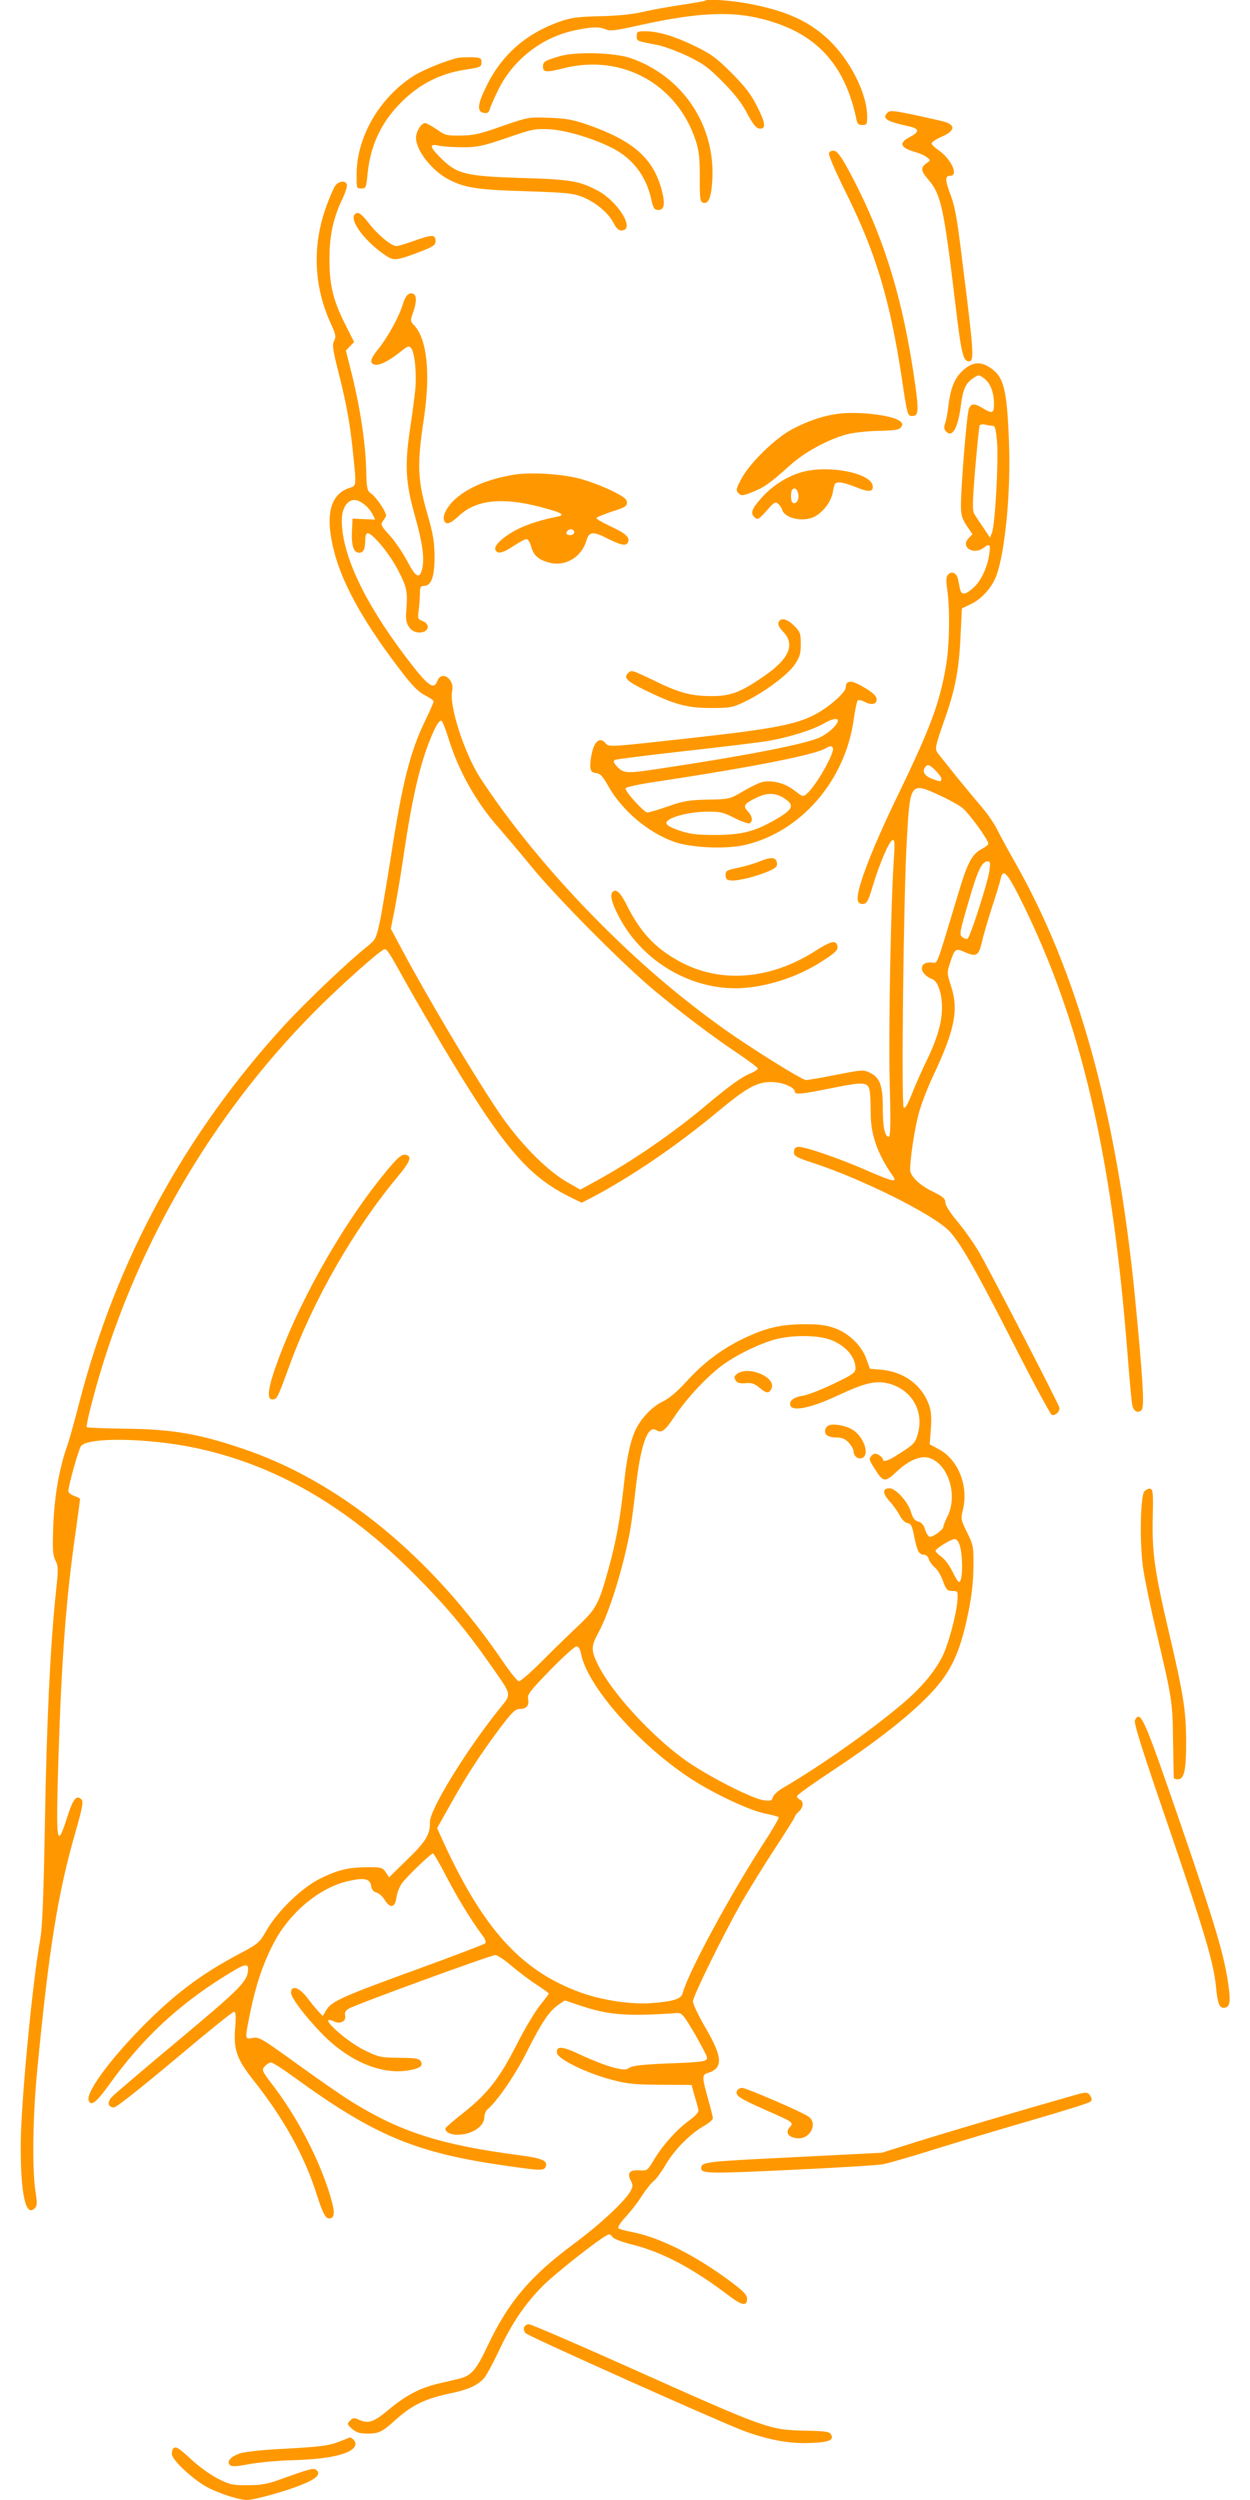 <?xml version="1.0" standalone="no"?>
<!DOCTYPE svg PUBLIC "-//W3C//DTD SVG 20010904//EN"
 "http://www.w3.org/TR/2001/REC-SVG-20010904/DTD/svg10.dtd">
<svg version="1.0" xmlns="http://www.w3.org/2000/svg"
 width="640pt" height="1280pt" viewBox="0 0 640 1280"
 preserveAspectRatio="xMidYMid meet">
<g transform="translate(0,1280) scale(0.1,-0.1)"
fill="#ff9800" stroke="none">
<path d="M3609 12796 c-2 -2 -56 -11 -119 -21 -63 -9 -153 -25 -199 -36 -55
-13 -130 -20 -220 -22 -116 -3 -147 -7 -209 -29 -168 -60 -290 -167 -367 -320
-51 -101 -55 -141 -17 -146 18 -3 25 2 30 20 3 12 24 59 45 102 77 153 223
266 392 301 84 18 126 19 158 4 20 -9 52 -5 163 20 337 75 519 78 710 12 226
-77 356 -235 409 -493 4 -22 11 -28 30 -28 23 0 25 4 25 43 0 119 -90 295
-204 400 -96 88 -203 137 -376 173 -100 21 -238 32 -251 20z"/>
<path d="M3260 12615 c0 -26 -2 -25 105 -45 33 -7 103 -32 155 -57 81 -39 108
-59 180 -132 59 -59 98 -109 125 -161 28 -53 46 -76 61 -78 37 -5 35 25 -8
110 -33 66 -61 102 -132 174 -77 77 -106 98 -186 137 -104 51 -190 77 -257 77
-39 0 -43 -2 -43 -25z"/>
<path d="M2865 12512 c-75 -22 -85 -28 -85 -52 0 -31 16 -32 108 -9 297 74
579 -81 674 -371 17 -52 21 -89 21 -188 -1 -100 2 -124 14 -129 30 -11 44 21
50 113 17 280 -149 531 -414 625 -83 30 -284 36 -368 11z"/>
<path d="M2345 12504 c-61 -14 -177 -61 -225 -91 -174 -110 -291 -308 -294
-498 -1 -79 -1 -80 24 -80 24 0 25 4 32 75 15 148 70 264 173 367 92 92 198
146 325 166 80 12 85 14 85 37 0 23 -4 25 -50 27 -27 0 -59 -1 -70 -3z"/>
<path d="M4545 12224 c-31 -31 -9 -45 109 -71 53 -11 55 -28 7 -53 -61 -31
-54 -56 24 -78 22 -6 49 -18 60 -27 20 -15 20 -16 -2 -31 -31 -22 -29 -39 12
-86 63 -75 77 -138 136 -631 31 -259 40 -297 70 -297 28 0 25 46 -32 497 -31
255 -39 296 -70 377 -20 56 -19 76 6 76 45 0 5 87 -61 132 -19 13 -34 28 -34
34 0 6 22 21 49 33 76 32 76 65 0 82 -235 53 -259 57 -274 43z"/>
<path d="M2570 12154 c-113 -40 -147 -48 -212 -48 -71 -1 -80 1 -122 32 -26
17 -53 32 -60 32 -19 0 -46 -44 -46 -75 0 -66 82 -170 169 -215 83 -42 147
-52 391 -59 207 -7 242 -10 291 -29 68 -27 133 -81 160 -133 13 -26 26 -39 40
-39 76 0 -17 152 -128 208 -89 46 -139 54 -388 61 -282 9 -326 20 -407 101
-60 59 -62 76 -10 64 20 -4 75 -8 122 -8 75 0 101 6 225 48 131 45 144 48 220
44 83 -5 221 -46 318 -95 105 -53 174 -142 201 -261 11 -50 16 -57 37 -57 32
0 36 35 14 113 -45 155 -147 243 -375 323 -79 27 -113 33 -200 36 -103 4 -107
3 -240 -43z"/>
<path d="M4244 12016 c-3 -9 35 -98 90 -208 150 -303 222 -542 282 -937 30
-199 30 -201 55 -201 31 0 34 25 15 159 -62 444 -163 770 -342 1101 -37 68
-57 96 -73 98 -12 2 -24 -3 -27 -12z"/>
<path d="M1715 11847 c-8 -13 -28 -59 -44 -103 -73 -200 -65 -407 21 -597 27
-59 30 -70 19 -91 -11 -20 -8 -44 22 -162 41 -160 61 -273 76 -428 16 -157 16
-153 -22 -165 -98 -33 -124 -142 -76 -326 45 -175 164 -383 365 -640 40 -51
73 -82 102 -96 23 -12 42 -25 42 -30 0 -6 -18 -47 -40 -92 -81 -168 -119 -317
-180 -712 -22 -137 -47 -287 -57 -333 -18 -78 -21 -85 -63 -118 -97 -77 -306
-276 -422 -401 -512 -559 -864 -1206 -1053 -1938 -24 -93 -51 -190 -60 -215
-40 -111 -66 -256 -72 -406 -5 -129 -3 -156 11 -184 15 -30 15 -45 1 -174 -28
-271 -46 -655 -55 -1166 -7 -381 -13 -537 -24 -599 -41 -228 -98 -831 -100
-1046 -1 -257 25 -378 71 -332 14 13 14 25 4 92 -17 116 -13 377 9 610 60 624
106 911 196 1223 37 131 42 158 31 169 -25 25 -43 3 -72 -88 -55 -172 -59
-145 -46 293 16 508 39 823 87 1155 13 94 24 174 24 178 0 3 -14 11 -30 16
-17 6 -30 17 -30 24 0 28 51 209 64 230 32 48 345 43 590 -9 406 -87 767 -295
1112 -640 167 -168 264 -283 391 -464 117 -167 114 -151 51 -230 -175 -218
-360 -521 -357 -583 3 -59 -23 -101 -118 -192 l-91 -89 -17 26 c-16 24 -22 26
-94 26 -98 -1 -149 -13 -241 -58 -94 -46 -218 -166 -275 -265 -38 -66 -43 -69
-142 -122 -197 -104 -339 -212 -508 -386 -163 -168 -276 -325 -261 -364 12
-31 39 -10 106 83 166 231 346 401 584 550 105 66 126 73 126 41 -1 -62 -32
-94 -355 -364 -176 -147 -330 -278 -342 -291 -26 -28 -20 -54 11 -54 13 1 134
97 311 245 160 135 296 245 303 245 9 0 11 -20 6 -83 -9 -112 8 -159 93 -267
156 -197 261 -386 324 -584 35 -109 49 -132 73 -123 23 9 20 44 -14 149 -58
175 -164 376 -282 530 -58 76 -59 80 -42 99 9 10 24 19 32 19 8 0 60 -33 116
-74 415 -302 626 -390 1096 -456 167 -24 186 -25 194 -3 12 30 -18 43 -133 58
-405 53 -611 119 -865 277 -45 28 -168 113 -274 190 -181 131 -196 140 -228
134 -41 -8 -41 -10 -14 125 29 142 65 251 118 354 83 163 240 293 390 325 78
17 106 11 112 -25 3 -20 12 -31 28 -35 12 -3 31 -20 42 -38 28 -45 53 -40 60
14 3 22 15 53 27 70 26 36 148 154 160 154 4 0 35 -53 68 -117 56 -108 126
-223 184 -301 16 -20 21 -36 15 -42 -5 -5 -162 -65 -349 -133 -380 -138 -438
-164 -464 -208 l-19 -31 -22 24 c-12 13 -38 44 -58 71 -41 53 -82 65 -82 24 0
-25 70 -118 154 -205 137 -143 304 -215 444 -193 62 10 81 24 66 48 -8 13 -29
17 -110 17 -92 1 -104 3 -174 37 -105 50 -257 194 -157 148 32 -14 61 4 54 33
-4 12 3 24 17 33 31 20 729 275 752 275 11 0 48 -25 84 -56 36 -30 93 -74 128
-96 34 -22 62 -43 62 -45 0 -2 -20 -29 -45 -60 -25 -31 -79 -121 -120 -202
-88 -173 -148 -250 -274 -350 -50 -39 -91 -75 -91 -79 0 -18 26 -32 61 -32 74
0 139 42 139 91 0 14 8 33 17 40 48 40 142 176 200 293 76 151 115 209 161
241 l34 23 71 -24 c150 -51 240 -59 501 -41 27 2 34 -6 93 -106 34 -60 63
-114 63 -122 0 -20 -18 -23 -204 -30 -122 -5 -176 -11 -192 -21 -19 -13 -30
-13 -86 1 -34 9 -107 37 -160 62 -100 48 -132 50 -126 11 4 -30 150 -102 275
-135 85 -23 119 -26 256 -27 l158 -1 15 -55 c9 -30 18 -63 20 -72 3 -11 -12
-29 -50 -57 -65 -48 -134 -126 -179 -201 -32 -54 -34 -55 -75 -52 -49 3 -63
-15 -42 -54 11 -20 11 -29 -1 -51 -26 -50 -152 -168 -289 -270 -228 -169 -338
-300 -445 -527 -56 -119 -82 -150 -144 -165 -20 -5 -66 -16 -103 -24 -97 -23
-169 -60 -256 -133 -80 -67 -106 -75 -157 -52 -21 10 -29 9 -43 -6 -16 -16
-15 -19 11 -42 22 -19 39 -24 80 -24 57 0 75 9 143 71 85 76 151 108 284 136
84 17 135 40 167 75 12 12 46 76 77 141 66 141 133 240 224 332 68 69 319 265
340 265 6 0 15 -7 19 -15 5 -8 53 -26 107 -39 150 -39 302 -119 484 -257 71
-54 97 -59 97 -19 0 20 -18 39 -85 89 -179 133 -359 224 -500 252 -36 7 -69
16 -74 20 -5 5 11 30 37 58 25 27 63 75 83 108 21 32 48 66 61 76 13 10 41 49
62 85 44 75 122 154 193 196 27 15 48 33 48 40 0 6 -11 52 -25 101 -31 111
-31 122 -2 131 80 24 78 79 -9 229 -37 63 -67 125 -66 138 0 26 150 332 248
505 37 64 113 188 170 275 57 87 104 162 104 166 0 4 9 16 20 26 24 21 26 53
5 61 -8 4 -15 11 -14 18 0 6 78 62 172 124 208 137 375 265 482 371 128 126
176 222 221 436 19 91 27 163 28 240 1 106 0 113 -32 178 -32 64 -33 72 -23
112 32 126 -22 262 -124 316 l-45 24 6 80 c4 60 2 91 -10 123 -36 101 -129
169 -244 179 l-58 5 -18 50 c-24 67 -87 130 -160 157 -44 16 -79 21 -154 21
-123 0 -203 -19 -317 -74 -113 -55 -204 -124 -291 -220 -45 -50 -86 -84 -121
-102 -52 -25 -106 -80 -136 -139 -28 -56 -47 -139 -62 -280 -21 -190 -39 -289
-79 -436 -50 -181 -63 -205 -152 -290 -44 -41 -128 -123 -187 -182 -59 -60
-114 -107 -121 -105 -8 2 -41 43 -75 92 -371 548 -843 934 -1345 1101 -223 75
-355 97 -589 100 -109 1 -200 5 -203 8 -3 3 10 65 30 139 197 748 597 1446
1141 1993 128 129 337 315 354 315 13 0 23 -15 106 -165 43 -77 128 -223 188
-325 310 -520 437 -670 654 -778 l61 -30 49 25 c199 104 434 264 638 433 158
132 209 160 284 160 56 0 121 -27 121 -50 0 -16 36 -12 194 20 161 32 181 31
189 -17 3 -16 5 -66 5 -113 0 -111 35 -209 114 -322 24 -34 -2 -28 -124 25
-147 65 -333 129 -362 125 -15 -2 -21 -10 -21 -27 0 -20 11 -27 100 -56 248
-81 611 -262 693 -346 57 -58 137 -198 329 -575 101 -199 191 -365 198 -368
19 -7 46 21 38 40 -16 42 -367 721 -411 794 -27 47 -78 118 -111 157 -37 45
-61 82 -61 97 0 19 -12 29 -64 55 -69 33 -116 80 -116 112 0 63 25 223 46 295
13 47 45 128 70 182 112 236 133 340 94 461 -22 68 -22 71 -5 123 23 71 28 74
73 54 60 -27 73 -20 89 49 7 33 31 114 52 180 22 66 42 132 45 148 12 54 35
28 115 -135 294 -600 451 -1268 531 -2264 11 -142 23 -274 26 -292 6 -37 29
-52 49 -31 16 15 6 167 -35 589 -93 934 -293 1654 -616 2220 -33 58 -72 130
-87 160 -14 30 -50 82 -79 116 -29 34 -84 100 -123 148 -38 48 -81 101 -94
118 -28 34 -29 28 33 206 48 140 67 241 74 407 l7 140 46 22 c57 27 109 86
132 150 44 125 73 430 63 678 -10 271 -26 336 -96 382 -49 34 -92 30 -139 -13
-44 -39 -65 -92 -76 -188 -4 -33 -11 -71 -16 -84 -6 -16 -6 -29 2 -38 33 -40
64 11 79 133 11 82 25 113 66 139 24 16 27 16 52 -3 32 -23 51 -71 51 -130 1
-49 -8 -53 -57 -23 -42 26 -60 25 -71 -2 -11 -26 -41 -399 -41 -494 0 -51 5
-68 29 -105 l30 -44 -20 -21 c-43 -45 25 -88 77 -49 31 24 37 18 29 -32 -10
-70 -43 -139 -82 -173 -41 -37 -61 -38 -68 -5 -3 14 -7 36 -10 50 -7 31 -31
43 -50 24 -11 -11 -12 -27 -5 -79 14 -98 12 -273 -5 -380 -32 -194 -78 -320
-243 -661 -146 -301 -225 -511 -209 -553 4 -11 15 -16 28 -14 18 2 26 19 48
93 36 118 83 227 100 233 12 4 13 -11 8 -89 -16 -224 -28 -876 -22 -1141 6
-214 4 -288 -4 -288 -21 0 -31 49 -31 146 0 116 -15 157 -65 181 -35 17 -40
16 -174 -10 -75 -15 -145 -27 -154 -27 -20 0 -272 157 -415 258 -238 170 -446
348 -668 574 -228 232 -438 488 -587 718 -80 125 -158 367 -142 442 14 60 -54
108 -75 53 -19 -51 -48 -29 -162 121 -214 283 -328 525 -328 700 0 60 27 104
64 104 29 0 72 -33 92 -71 l15 -29 -58 2 -58 3 -3 -67 c-3 -74 9 -108 37 -108
22 0 31 19 31 66 0 20 5 34 12 34 26 0 115 -108 158 -193 46 -91 48 -106 39
-219 -5 -59 27 -101 76 -96 42 4 48 43 9 58 -25 10 -26 13 -20 57 3 25 6 63 6
84 0 32 3 39 20 39 38 0 55 46 55 150 -1 80 -7 116 -40 230 -47 164 -50 245
-15 475 35 235 17 408 -50 480 -19 20 -20 24 -5 65 19 54 19 89 0 96 -22 9
-40 -10 -54 -58 -17 -57 -74 -162 -122 -222 -42 -52 -48 -73 -24 -82 22 -9 70
14 128 59 46 37 51 39 63 23 18 -25 28 -133 20 -213 -4 -38 -16 -131 -28 -208
-26 -180 -21 -269 26 -435 39 -138 50 -217 38 -270 -13 -57 -33 -48 -77 37
-22 42 -62 101 -89 131 -42 45 -48 57 -38 70 7 10 15 22 18 29 7 14 -47 96
-77 117 -19 13 -22 26 -24 118 -3 133 -29 308 -70 478 l-34 135 21 22 21 22
-47 93 c-61 123 -79 198 -79 328 -1 121 19 212 64 307 17 35 28 71 25 79 -8
22 -44 17 -61 -9z m3367 -1227 c13 0 17 -15 23 -85 8 -95 -10 -421 -26 -462
l-10 -26 -32 48 c-18 26 -39 58 -47 71 -12 19 -12 48 3 234 10 117 20 217 23
222 4 5 16 7 28 4 11 -3 28 -6 38 -6z m-2787 -1597 c53 -172 144 -333 261
-464 32 -37 106 -124 164 -195 127 -156 472 -504 630 -635 143 -119 305 -241
433 -326 53 -36 97 -69 97 -74 0 -5 -16 -16 -36 -24 -47 -19 -109 -64 -226
-162 -172 -145 -382 -289 -565 -389 l-82 -45 -73 42 c-104 61 -244 205 -344
354 -132 196 -367 591 -497 835 l-56 105 19 95 c10 52 31 174 45 270 44 300
85 478 141 613 27 64 41 87 54 87 4 0 20 -39 35 -87z m2525 -210 c0 -17 -9
-16 -54 2 -37 16 -47 40 -24 63 9 9 19 5 45 -20 18 -18 33 -38 33 -45z m-1
-89 c41 -19 90 -46 108 -60 32 -25 133 -163 133 -183 0 -6 -13 -17 -29 -25
-55 -29 -76 -68 -125 -232 -117 -388 -104 -354 -134 -352 -34 2 -52 -8 -52
-31 0 -19 24 -44 53 -54 29 -11 51 -75 50 -152 -1 -76 -28 -164 -88 -285 -17
-36 -47 -102 -65 -148 -22 -55 -36 -80 -43 -73 -13 13 -1 1087 16 1372 17 297
17 297 176 223z m247 -381 c-8 -60 -100 -346 -113 -350 -5 -2 -17 2 -26 9 -16
12 -14 24 32 181 47 163 68 207 99 207 12 0 13 -9 8 -47z m-813 -2403 c75 -28
127 -87 127 -145 0 -23 -12 -32 -112 -80 -62 -30 -132 -57 -156 -61 -49 -7
-74 -27 -65 -51 12 -31 108 -11 240 51 141 66 196 79 264 62 116 -31 180 -139
149 -254 -12 -48 -21 -58 -99 -107 -53 -35 -81 -44 -81 -25 0 5 -10 14 -21 21
-17 9 -25 8 -37 -5 -14 -14 -13 -20 14 -62 46 -75 54 -76 117 -17 57 54 117
80 159 70 100 -26 154 -187 100 -299 -12 -24 -22 -49 -22 -55 0 -15 -57 -56
-71 -51 -7 2 -17 19 -23 38 -7 23 -19 36 -35 40 -18 4 -27 17 -37 49 -15 52
-78 121 -110 121 -37 0 -36 -27 2 -68 19 -21 42 -54 52 -73 10 -20 26 -35 38
-37 18 -3 24 -14 34 -65 15 -77 25 -97 50 -97 11 0 22 -9 25 -22 4 -13 18 -32
31 -43 14 -11 32 -42 42 -70 16 -44 21 -50 48 -51 28 0 29 -1 26 -48 -5 -72
-46 -225 -77 -287 -43 -84 -112 -165 -215 -251 -162 -136 -416 -314 -601 -422
-26 -15 -49 -36 -52 -48 -5 -18 -11 -20 -48 -15 -59 8 -286 124 -399 204 -172
123 -372 340 -445 483 -40 79 -40 100 -1 171 55 101 126 329 161 516 8 43 21
143 30 223 24 220 61 325 104 298 28 -17 45 -5 95 70 59 89 160 198 239 258
74 56 202 118 283 138 90 22 213 20 277 -4z m655 -1037 c23 -44 24 -203 2
-203 -4 0 -20 25 -34 55 -15 30 -40 64 -57 75 -16 12 -29 25 -29 30 0 11 80
60 97 60 7 0 16 -8 21 -17z m-1933 -570 c30 -164 297 -467 562 -640 115 -75
297 -161 378 -178 37 -7 69 -16 72 -19 3 -3 -30 -61 -74 -128 -174 -268 -391
-670 -417 -771 -8 -32 -46 -44 -161 -53 -103 -8 -255 15 -364 55 -302 110
-495 323 -700 768 l-33 73 63 112 c82 148 153 258 252 391 67 89 85 107 107
107 35 0 50 17 44 50 -5 24 8 41 113 149 65 67 125 121 134 121 11 0 19 -12
24 -37z"/>
<path d="M3774 5766 c-15 -12 -17 -18 -8 -33 9 -14 21 -17 51 -15 31 3 46 -2
70 -22 37 -31 49 -32 62 -8 31 58 -115 122 -175 78z"/>
<path d="M4248 5504 c-22 -7 -31 -33 -17 -50 6 -8 29 -14 51 -14 29 0 45 -7
63 -26 14 -15 25 -35 25 -44 0 -27 28 -46 48 -33 35 21 2 109 -53 143 -32 20
-89 31 -117 24z"/>
<path d="M1817 11703 c-32 -31 59 -149 167 -217 34 -21 51 -19 164 24 70 27
82 35 82 55 0 35 -17 35 -104 4 -44 -16 -87 -29 -96 -29 -26 0 -94 56 -140
115 -40 52 -58 64 -73 48z"/>
<path d="M4280 10680 c-75 -12 -142 -35 -225 -78 -86 -46 -217 -173 -260 -255
-27 -51 -28 -58 -14 -72 14 -15 21 -14 70 5 61 24 92 46 192 136 76 69 196
134 292 160 33 9 107 17 164 18 87 2 107 6 115 20 9 13 7 20 -8 31 -42 31
-225 51 -326 35z"/>
<path d="M4110 10384 c-76 -20 -154 -69 -211 -133 -52 -58 -59 -80 -33 -102
14 -11 22 -6 59 36 37 43 45 48 58 36 9 -7 19 -21 22 -32 14 -44 108 -63 164
-35 48 25 89 81 96 131 7 40 10 45 34 45 14 0 52 -11 85 -25 64 -26 89 -24 84
8 -9 65 -222 107 -358 71z m-22 -119 c3 -27 -14 -49 -30 -39 -10 6 -11 58 -1
68 13 13 28 -1 31 -29z"/>
<path d="M2635 10370 c-131 -21 -236 -64 -304 -125 -42 -38 -67 -86 -57 -110
9 -25 32 -17 77 25 86 80 218 95 409 46 116 -30 138 -42 94 -51 -85 -17 -152
-39 -203 -64 -72 -37 -123 -83 -115 -105 10 -25 37 -19 94 19 29 19 58 35 66
35 7 0 18 -18 24 -40 12 -44 37 -66 93 -81 79 -21 163 27 188 109 15 52 33 54
115 12 66 -33 92 -37 100 -15 10 24 -15 46 -94 82 -40 19 -71 37 -68 41 3 5
39 19 80 33 64 20 76 27 76 46 0 18 -16 30 -83 63 -46 22 -119 49 -162 60 -93
24 -245 33 -330 20z m305 -295 c0 -8 -9 -15 -20 -15 -20 0 -26 11 -13 23 12
13 33 7 33 -8z"/>
<path d="M3986 9613 c-4 -11 4 -27 24 -48 62 -64 31 -137 -94 -224 -127 -88
-176 -106 -281 -105 -99 1 -162 18 -287 80 -113 54 -115 55 -132 38 -25 -24
-8 -41 87 -88 152 -74 216 -91 337 -91 97 0 110 2 173 32 98 47 223 139 257
192 25 37 30 55 30 104 0 54 -3 62 -34 93 -37 37 -70 44 -80 17z"/>
<path d="M4337 9303 c-4 -3 -7 -14 -7 -23 0 -21 -61 -79 -124 -119 -108 -68
-213 -89 -678 -141 -410 -45 -411 -46 -428 -25 -25 31 -53 14 -67 -40 -7 -27
-12 -63 -11 -80 3 -24 8 -31 30 -33 21 -3 34 -16 62 -66 71 -126 203 -238 337
-286 88 -31 266 -39 364 -16 286 67 513 329 556 643 7 48 16 92 20 96 3 5 20
2 37 -7 37 -19 64 -11 60 18 -2 13 -23 33 -58 53 -53 32 -80 40 -93 26z m-47
-192 c0 -22 -53 -70 -98 -89 -80 -34 -384 -93 -811 -157 -179 -27 -189 -26
-226 15 -14 16 -16 23 -7 29 7 4 167 24 355 45 188 21 380 44 427 52 104 17
231 57 285 88 42 25 75 32 75 17z m-26 -140 c13 -20 -84 -192 -132 -234 -20
-18 -21 -18 -66 17 -49 37 -111 53 -164 42 -16 -4 -60 -25 -98 -48 -69 -40
-70 -40 -179 -42 -95 -2 -123 -6 -203 -34 -51 -18 -99 -32 -107 -32 -17 0
-117 109 -112 124 2 6 70 21 153 33 496 75 821 139 874 173 19 12 27 12 34 1z
m-242 -263 c45 -31 36 -52 -39 -97 -115 -68 -180 -85 -318 -86 -101 0 -131 4
-188 23 -50 18 -67 28 -65 40 5 26 111 55 203 56 73 1 87 -2 147 -33 37 -18
71 -30 77 -26 17 10 13 37 -10 61 -27 28 -19 40 45 70 58 28 102 25 148 -8z"/>
<path d="M3885 8388 c-27 -11 -77 -25 -110 -32 -54 -11 -60 -14 -60 -36 0 -20
6 -26 27 -28 33 -4 134 21 195 48 36 16 44 24 41 42 -4 30 -30 32 -93 6z"/>
<path d="M3137 8234 c-15 -15 -6 -54 28 -120 113 -224 351 -373 598 -374 144
0 319 54 450 141 62 40 78 55 75 72 -5 36 -31 31 -114 -22 -232 -148 -486
-167 -694 -54 -125 68 -201 149 -270 287 -32 65 -55 87 -73 70z"/>
<path d="M2003 6833 c-221 -257 -454 -658 -578 -993 -52 -140 -62 -205 -31
-205 24 0 26 3 87 170 123 339 329 698 554 969 67 80 77 109 39 114 -15 2 -35
-13 -71 -55z"/>
<path d="M5859 5164 c-21 -26 -25 -273 -5 -402 9 -57 38 -198 66 -315 82 -349
83 -356 86 -557 2 -102 3 -188 4 -192 0 -5 9 -8 20 -8 33 0 43 44 43 190 0
160 -14 247 -88 562 -74 316 -87 410 -83 588 3 126 1 145 -13 148 -9 1 -22 -5
-30 -14z"/>
<path d="M5811 3993 c-7 -14 37 -153 171 -543 185 -542 232 -699 244 -823 7
-79 17 -107 38 -107 32 0 38 26 26 112 -20 151 -66 307 -248 837 -186 540
-202 577 -231 524z"/>
<path d="M3773 2094 c-9 -23 11 -37 142 -95 150 -66 150 -66 128 -91 -24 -27
-6 -52 40 -56 66 -6 107 78 55 112 -41 27 -318 146 -338 146 -12 0 -23 -7 -27
-16z"/>
<path d="M5485 2068 c-247 -70 -646 -188 -795 -235 l-175 -55 -454 -23 c-451
-22 -470 -24 -471 -56 -1 -28 38 -29 456 -9 236 11 449 24 474 29 25 4 142 38
260 75 118 37 345 105 504 151 159 46 293 88 300 95 7 7 7 15 0 27 -15 24 -21
24 -99 1z"/>
<path d="M2683 884 c-3 -8 1 -22 8 -30 17 -17 987 -451 1114 -499 127 -47 237
-68 345 -63 95 3 123 15 104 45 -8 13 -32 16 -129 18 -188 4 -193 6 -904 324
-272 122 -503 221 -513 221 -10 0 -21 -7 -25 -16z"/>
<path d="M1740 300 c-55 -22 -98 -28 -310 -39 -94 -5 -182 -15 -204 -23 -46
-17 -67 -41 -49 -59 9 -9 32 -8 95 4 46 9 151 19 233 21 201 6 315 37 315 85
0 15 -24 36 -33 30 -1 -1 -22 -9 -47 -19z"/>
<path d="M887 263 c-4 -3 -7 -16 -7 -29 0 -27 100 -122 173 -164 57 -33 169
-70 211 -70 38 0 200 45 280 78 75 30 99 53 78 74 -14 14 -33 9 -177 -43 -74
-27 -105 -33 -175 -33 -77 -1 -92 2 -152 32 -36 18 -97 61 -136 97 -69 64 -82
72 -95 58z"/>
</g>
</svg>
